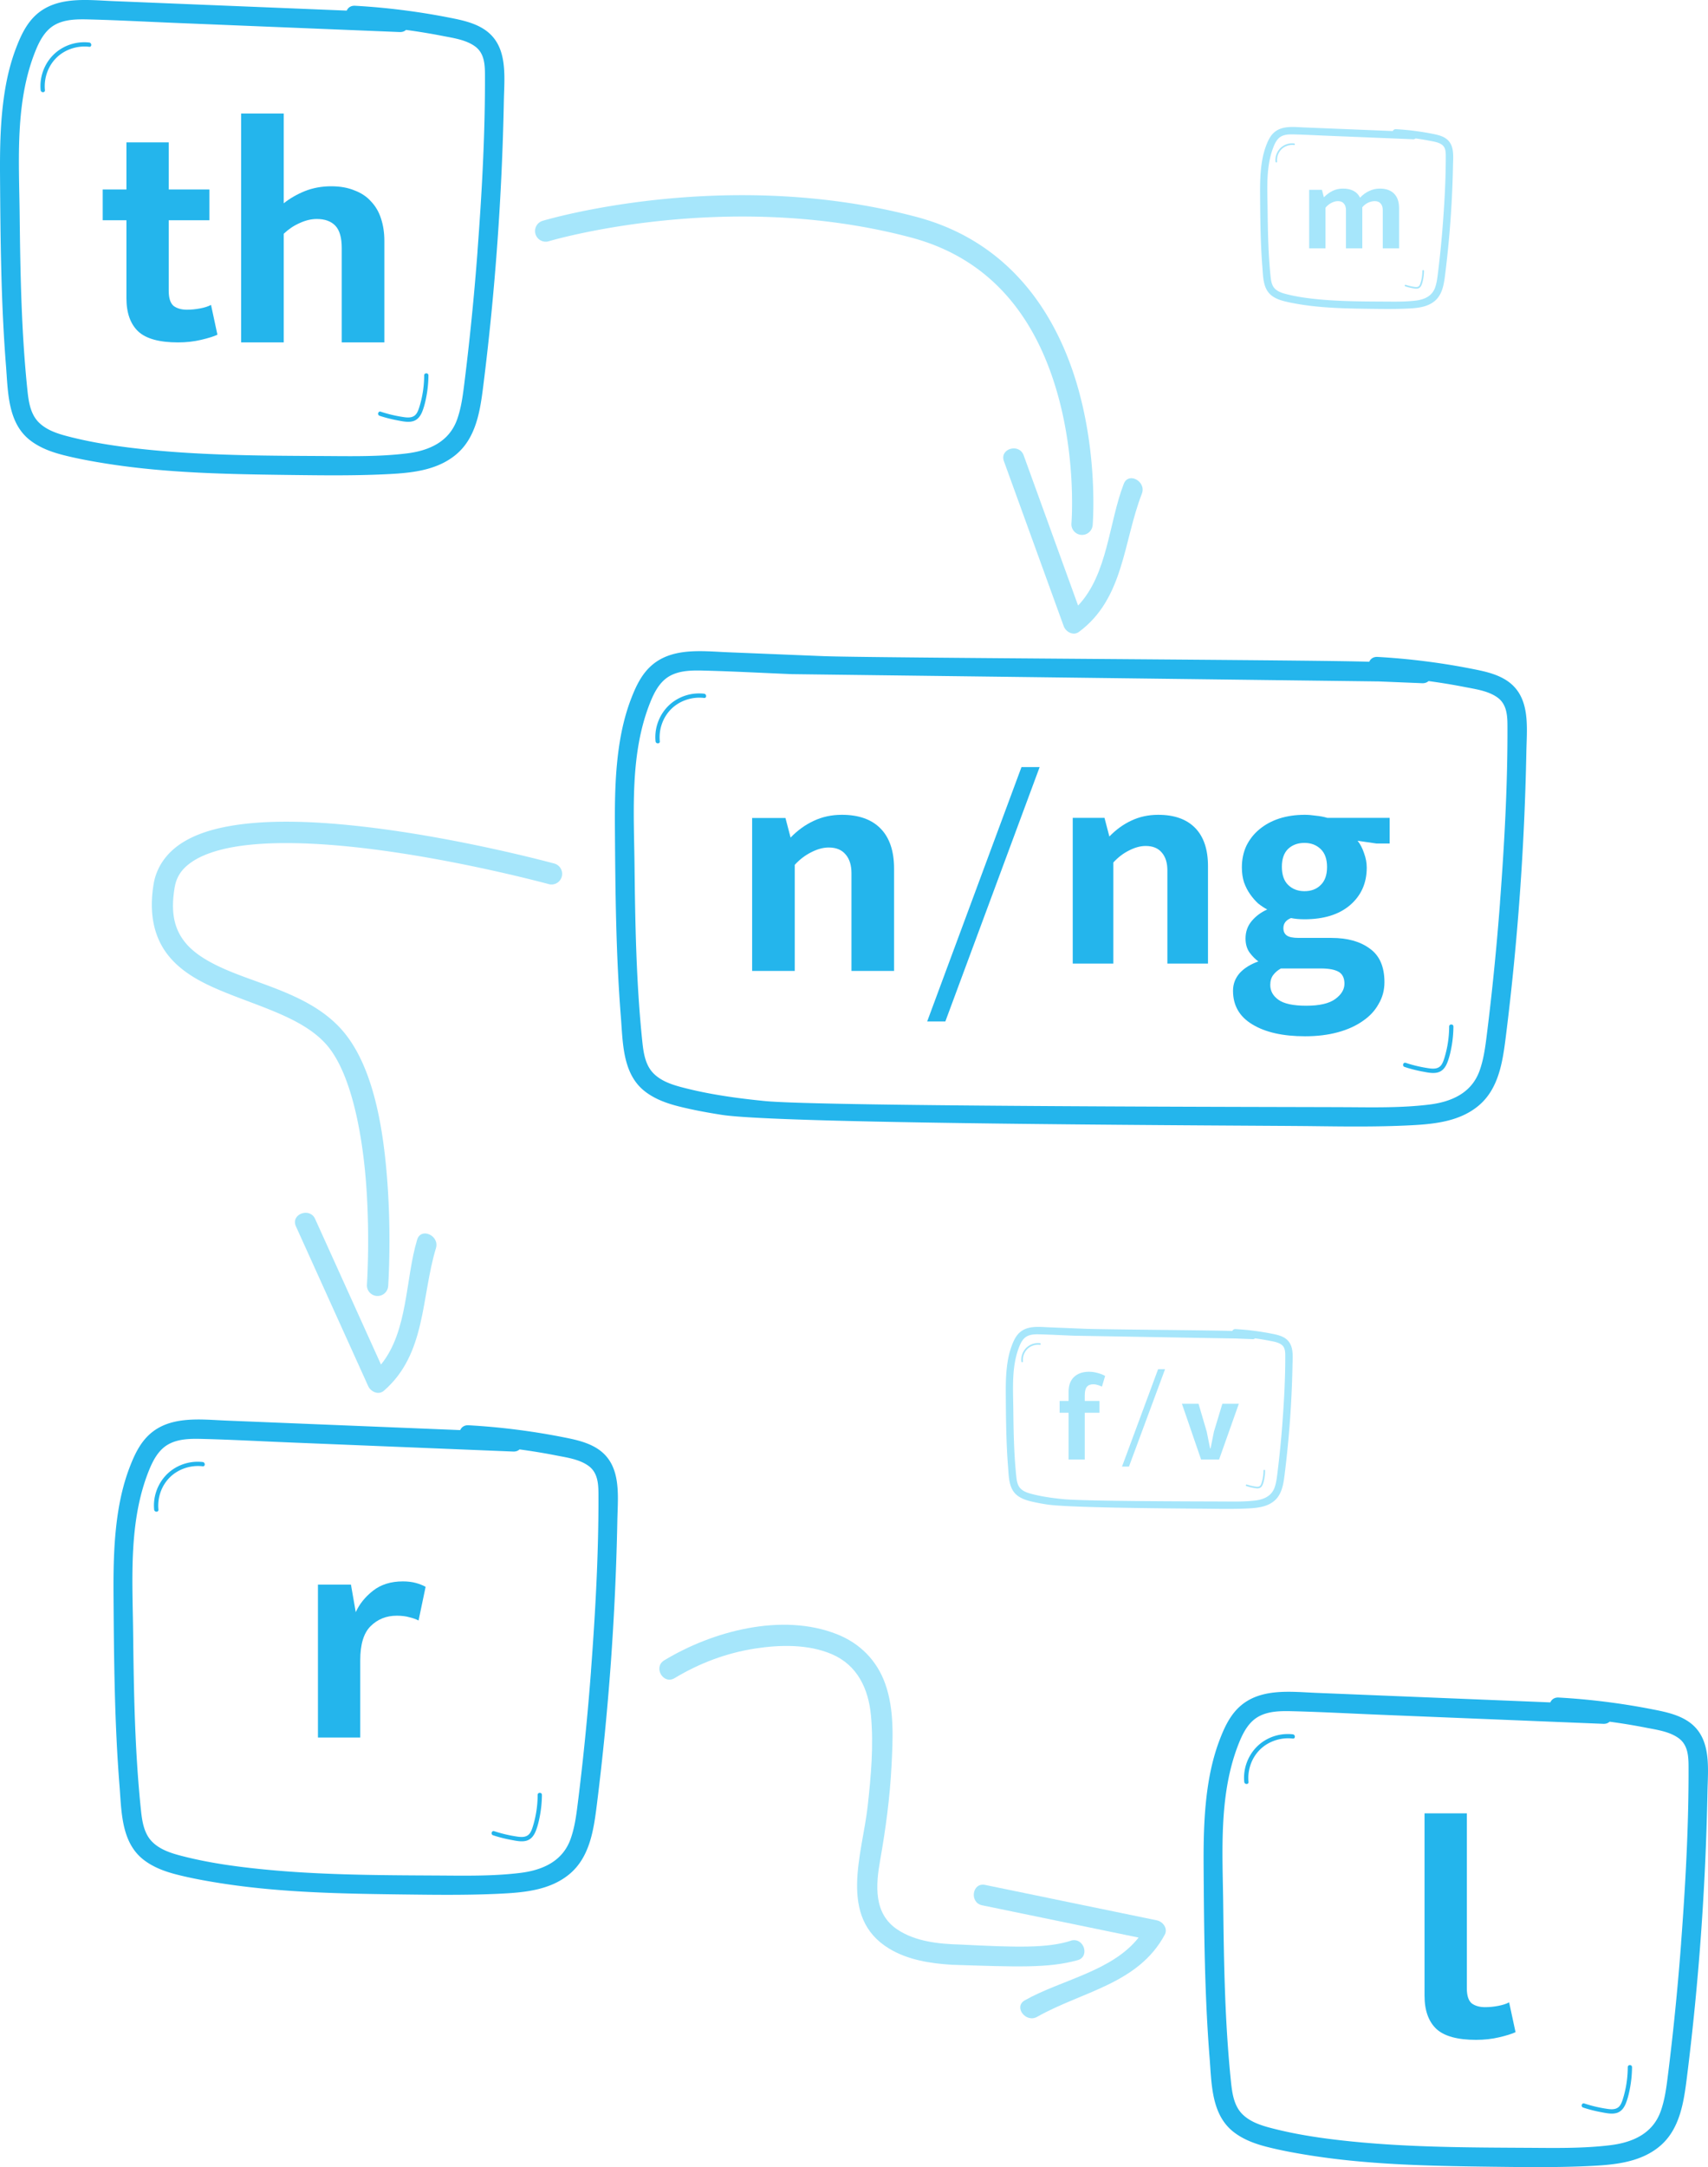 <svg xmlns="http://www.w3.org/2000/svg" width="1202.766" height="1525.191" viewBox="0 0 318.232 403.54"><path fill="#252634" d="M-7.4-18.969c-1.998-1.243-4.395-1.693-6.668-2.138a128.505 128.505 0 0 0-17.217-2.145c-.799-.045-1.32.354-1.563.902l-25.893-1.053c-5.879-.238-11.76-.48-17.64-.717-4.85-.199-10.554-.963-14.435 2.64-1.738 1.614-2.765 3.818-3.6 5.993-.985 2.553-1.652 5.22-2.1 7.92-.88 5.33-.965 10.736-.928 16.125.082 11.753.18 23.527 1.111 35.248.381 4.8.297 10.565 4.453 13.822 1.831 1.434 4.049 2.236 6.282 2.802 2.645.67 5.347 1.159 8.043 1.585 11.343 1.786 22.833 1.963 34.293 2.106 5.773.071 11.551.143 17.32-.12 4.656-.21 9.728-.565 13.464-3.687 3.786-3.162 4.503-8.258 5.08-12.856A504.03 504.03 0 0 0-3.572-5.517c.092-4.779.86-10.533-3.834-13.454zm-1.075 41.41a508.13 508.13 0 0 1-1.516 16.534c-.299 2.752-.62 5.5-.963 8.247-.275 2.201-.572 4.424-1.315 6.525-1.482 4.196-5.226 5.844-9.388 6.358-5.114.63-10.376.516-15.517.486-10.785-.055-21.63-.084-32.37-1.148-5.175-.513-10.41-1.235-15.446-2.564-1.884-.497-3.857-1.161-5.26-2.577-1.526-1.542-1.865-3.81-2.082-5.876-1.143-10.93-1.334-21.95-1.458-32.93-.114-10.08-.894-20.889 2.987-30.433.738-1.812 1.744-3.701 3.49-4.714 1.924-1.117 4.294-1.109 6.448-1.056 5.469.138 10.935.44 16.402.661l33.374 1.358 8.104.33c.508.022.905-.137 1.188-.396 2.265.304 4.522.672 6.768 1.11 2.027.398 4.374.71 6.091 1.959 1.675 1.217 1.836 3.233 1.844 5.149.05 10.988-.566 22.026-1.389 32.98z" style="fill:#24b5ec;fill-opacity:1;stroke-width:.265" transform="translate(97.45 24.325)"/><g style="fill:#24b5ec;fill-opacity:1"><path d="M-194.486 311.316a20.03 20.03 0 0 1-.804 5.578c-.148.505-.299 1.016-.58 1.466-.658 1.058-1.904.815-2.955.643a24.73 24.73 0 0 1-3.757-.926c-.487-.16-.696.605-.211.764a25.138 25.138 0 0 0 3.257.839c.947.175 2.053.444 3.003.161.88-.264 1.389-1.01 1.709-1.825.375-.95.606-1.98.788-2.982a21.638 21.638 0 0 0 .344-3.718c0-.51-.79-.51-.794 0zM-256.89 249.338a8.254 8.254 0 0 0-5.427 1.278c-1.59 1.034-2.74 2.609-3.296 4.41a8.087 8.087 0 0 0-.326 3.18c.05.503.844.509.794 0-.214-2.198.55-4.447 2.124-6.01 1.575-1.564 3.903-2.332 6.13-2.064.506.06.504-.733 0-.794z" style="fill:#24b5ec;fill-opacity:1;stroke-width:.265" transform="translate(273.516 -241.418)"/></g><g aria-label="th" style="font-weight:700;font-size:59.699px;font-family:&quot;Mukta Mahee&quot;;-inkscape-font-specification:&quot;Mukta Mahee, Bold&quot;;fill:#24b5ec;stroke-width:79.375;stroke-linecap:round;stroke-linejoin:round;paint-order:stroke fill markers"><path d="M39.018 41.015h-7.582v13.134q0 2.03.896 2.806.955.716 2.507.716 1.194 0 2.448-.239 1.253-.239 2.03-.656l1.193 5.552q-1.014.477-3.044.955-2.03.477-4.298.477-5.194 0-7.403-2.03-2.209-2.089-2.209-6.208V41.015h-4.418v-5.731h4.418v-8.776h7.88v8.776h7.582zM52.868 63.76h-7.94V21.135h7.94v16.716q1.731-1.373 3.94-2.269 2.269-.895 4.896-.895 2.507 0 4.358.776 1.91.716 3.104 2.09 1.254 1.313 1.85 3.223.598 1.85.598 4.06V63.76h-7.94V46.21q0-2.925-1.194-4.18-1.194-1.253-3.463-1.253-1.552 0-3.224.776-1.611.717-2.925 1.97z"/></g><path fill="#252634" d="M171.804 1.37c-.765-.475-1.683-.648-2.553-.818a49.203 49.203 0 0 0-6.592-.821c-.306-.018-.505.135-.599.345l-9.913-.403-6.754-.275c-1.857-.076-4.041-.368-5.527 1.011-.666.618-1.059 1.462-1.38 2.295a15.432 15.432 0 0 0-.802 3.032c-.338 2.041-.37 4.11-.356 6.174.031 4.5.069 9.008.425 13.496.146 1.838.114 4.045 1.705 5.292.701.55 1.55.856 2.405 1.073 1.013.256 2.048.444 3.08.607 4.343.684 8.743.752 13.13.806 2.21.028 4.423.055 6.631-.045 1.783-.081 3.725-.217 5.156-1.412 1.45-1.211 1.724-3.162 1.945-4.923a192.984 192.984 0 0 0 1.465-20.283c.035-1.83.329-4.033-1.468-5.151zm-.411 15.856a194.565 194.565 0 0 1-.95 9.488c-.105.843-.219 1.694-.503 2.498-.568 1.607-2.001 2.238-3.594 2.435-1.959.24-3.974.197-5.942.186-4.13-.021-8.282-.032-12.393-.44-1.982-.196-3.987-.473-5.915-.981-.72-.19-1.477-.445-2.014-.987-.584-.59-.714-1.459-.797-2.25-.437-4.185-.51-8.404-.558-12.608-.044-3.86-.342-7.998 1.144-11.652.282-.694.667-1.418 1.336-1.806.736-.427 1.644-.424 2.469-.404 2.094.053 4.187.168 6.28.253l12.778.52 3.103.127a.615.615 0 0 0 .455-.152c.867.116 1.731.257 2.591.425.776.152 1.675.272 2.332.75.641.466.703 1.238.706 1.971.02 4.208-.216 8.434-.532 12.628z" style="fill:#a6e6fb;fill-opacity:1;stroke-width:.265" transform="translate(97.45 24.325)"/><g style="fill:#a6e6fb;fill-opacity:1;stroke-width:2.612"><path d="M-194.486 311.316a20.03 20.03 0 0 1-.804 5.578c-.148.505-.299 1.016-.58 1.466-.658 1.058-1.904.815-2.955.643a24.73 24.73 0 0 1-3.757-.926c-.487-.16-.696.605-.211.764a25.138 25.138 0 0 0 3.257.839c.947.175 2.053.444 3.003.161.88-.264 1.389-1.01 1.709-1.825.375-.95.606-1.98.788-2.982a21.638 21.638 0 0 0 .344-3.718c0-.51-.79-.51-.794 0zM-256.89 249.338a8.254 8.254 0 0 0-5.427 1.278c-1.59 1.034-2.74 2.609-3.296 4.41a8.087 8.087 0 0 0-.326 3.18c.05.503.844.509.794 0-.214-2.198.55-4.447 2.124-6.01 1.575-1.564 3.903-2.332 6.13-2.064.506.06.504-.733 0-.794z" style="fill:#a6e6fb;fill-opacity:1;stroke-width:.691" transform="translate(339.5 -68.79) scale(.383)"/></g><path d="M149.513 21.927h-3.04V11.024h2.377l.365 1.394q.732-.754 1.6-1.189.87-.434 1.966-.434 2.332 0 3.177 1.692.732-.8 1.67-1.235.936-.457 2.01-.457 1.738 0 2.652.937.937.937.937 2.72v7.475h-3.04v-7.132q0-.777-.388-1.211-.366-.457-1.098-.457-.617 0-1.257.297-.617.297-1.074.845v7.658h-3.04v-7.132q0-.777-.389-1.211-.365-.457-1.097-.457-.617 0-1.257.342-.617.32-1.074.892z" aria-label="m" style="font-weight:700;font-size:22.858px;font-family:&quot;Mukta Mahee&quot;;-inkscape-font-specification:&quot;Mukta Mahee, Bold&quot;;fill:#a6e6fb;stroke-width:79.375;stroke-linecap:round;stroke-linejoin:round;paint-order:stroke fill markers" transform="translate(97.45 24.325)"/><path fill="#252634" d="M13.745 245.356c-1.998-1.243-4.395-1.693-6.668-2.138a128.52 128.52 0 0 0-17.216-2.145c-.8-.045-1.32.354-1.564.902-8.63-.352-17.261-.701-25.892-1.053-5.88-.238-11.76-.48-17.64-.717-4.85-.199-10.554-.963-14.436 2.64-1.738 1.614-2.764 3.818-3.6 5.993-.985 2.553-1.652 5.22-2.099 7.919-.88 5.331-.965 10.737-.928 16.126.082 11.753.18 23.527 1.11 35.248.382 4.8.297 10.565 4.454 13.822 1.83 1.434 4.048 2.236 6.281 2.802 2.646.67 5.347 1.159 8.043 1.585 11.343 1.786 22.834 1.963 34.293 2.106 5.773.071 11.552.143 17.32-.12 4.656-.21 9.728-.565 13.464-3.687 3.786-3.162 4.503-8.258 5.08-12.857a504.018 504.018 0 0 0 3.826-52.975c.093-4.778.86-10.533-3.834-13.454zm-1.074 41.41c-.416 5.52-.921 11.033-1.517 16.534-.299 2.752-.619 5.5-.963 8.247-.275 2.201-.571 4.424-1.315 6.525-1.481 4.196-5.225 5.844-9.387 6.358-5.114.63-10.377.515-15.518.486-10.784-.055-21.63-.084-32.369-1.148-5.175-.513-10.411-1.236-15.446-2.564-1.884-.497-3.858-1.161-5.26-2.577-1.527-1.542-1.866-3.81-2.083-5.876-1.143-10.93-1.333-21.95-1.457-32.93-.114-10.08-.895-20.89 2.987-30.433.738-1.812 1.743-3.701 3.49-4.714 1.923-1.117 4.294-1.11 6.447-1.056 5.47.137 10.936.439 16.402.661l33.374 1.358 8.105.33c.508.022.905-.137 1.188-.397 2.264.305 4.521.672 6.768 1.112 2.026.397 4.373.709 6.09 1.958 1.675 1.217 1.837 3.233 1.845 5.148.05 10.989-.567 22.027-1.39 32.98z" style="fill:#24b5ec;fill-opacity:1;stroke-width:.265" transform="translate(97.45 24.325)"/><g style="fill:#24b5ec;fill-opacity:1"><path d="M-194.486 311.316a20.03 20.03 0 0 1-.804 5.578c-.148.505-.299 1.016-.58 1.466-.658 1.058-1.904.815-2.955.643a24.73 24.73 0 0 1-3.757-.926c-.487-.16-.696.605-.211.764a25.138 25.138 0 0 0 3.257.839c.947.175 2.053.444 3.003.161.88-.264 1.389-1.01 1.709-1.825.375-.95.606-1.98.788-2.982a21.638 21.638 0 0 0 .344-3.718c0-.51-.79-.51-.794 0zM-256.89 249.338a8.254 8.254 0 0 0-5.427 1.278c-1.59 1.034-2.74 2.609-3.296 4.41a8.087 8.087 0 0 0-.326 3.18c.05.503.844.509.794 0-.214-2.198.55-4.447 2.124-6.01 1.575-1.564 3.903-2.332 6.13-2.064.506.06.504-.733 0-.794z" style="fill:#24b5ec;fill-opacity:1;stroke-width:.265" transform="translate(294.661 22.907)"/></g><path d="M-38.21 299.22v-28.476h6.149l.895 5.135q1.015-2.269 3.224-4 2.209-1.732 5.552-1.732 1.373 0 2.447.299 1.075.298 1.791.716l-1.313 6.269q-.657-.358-1.671-.597-1.015-.299-2.388-.299-2.926 0-4.896 1.97-1.91 1.91-1.91 6.328v14.388z" aria-label="r" style="font-weight:700;font-size:59.699px;font-family:&quot;Mukta Mahee&quot;;-inkscape-font-specification:&quot;Mukta Mahee, Bold&quot;;fill:#24b5ec;stroke-width:79.375;stroke-linecap:round;stroke-linejoin:round;paint-order:stroke fill markers" transform="translate(97.45 24.325)"/><g style="fill:#a6e6fb;fill-opacity:1"><path d="M1349.363 1365.816c-18.655.68-31.857 4.682-31.857 4.682a1.984 1.984 0 0 0-1.326 2.475 1.984 1.984 0 0 0 2.472 1.326s32.912-9.872 67.489-.694c16.812 4.463 24.148 17.487 27.482 29.762 3.334 12.275 2.41 23.463 2.41 23.463a1.984 1.984 0 0 0 1.813 2.145 1.984 1.984 0 0 0 2.142-1.813s1.007-11.791-2.535-24.834c-3.542-13.042-11.887-27.673-30.293-32.559-13.447-3.57-26.604-4.36-37.797-3.953z" style="color:#000;fill:#a6e6fb;fill-opacity:1;stroke-linecap:round;stroke-linejoin:round;paint-order:stroke fill markers" transform="translate(-1216.404 -1329.377)"/><path fill="#4e4f66" d="m1414.585 1445.956-11.136-30.712c-.84-2.325 2.842-3.4 3.68-1.087l10.143 27.978c5.534-5.812 5.73-15.507 8.51-22.66.891-2.295 4.252-.438 3.372 1.834-3.47 8.92-3.325 19.524-11.72 25.732-1.065.788-2.462 0-2.849-1.085z" style="fill:#a6e6fb;fill-opacity:1;stroke-width:.265" transform="translate(-1216.404 -1329.377)"/><path d="M1271.42 1482.402c-4.28-.078-8.358.132-11.998.756-3.64.624-6.863 1.658-9.424 3.383-2.56 1.725-4.431 4.262-4.965 7.424-.948 5.623.139 9.99 2.596 13.16s6.037 5.087 9.822 6.678c7.57 3.18 16.09 5.265 20.326 10.765 4.28 5.556 6.287 16.686 6.918 26.309.632 9.623.074 17.705.074 17.705a1.984 1.984 0 0 0 1.842 2.117 1.984 1.984 0 0 0 2.117-1.842s.579-8.322-.072-18.242c-.65-9.92-2.344-21.47-7.734-28.469-5.433-7.054-14.857-9.028-21.934-12.002-3.538-1.486-6.454-3.17-8.222-5.45-1.769-2.282-2.637-5.217-1.819-10.07.35-2.074 1.399-3.533 3.268-4.792 1.869-1.26 4.585-2.197 7.877-2.762 6.583-1.128 15.374-.782 24.076.24 17.404 2.046 34.469 6.698 34.469 6.698a1.984 1.984 0 0 0 2.437-1.39 1.984 1.984 0 0 0-1.392-2.438s-17.254-4.72-35.051-6.811c-4.45-.523-8.931-.889-13.211-.967z" style="color:#000;fill:#a6e6fb;fill-opacity:1;stroke-linecap:round;stroke-linejoin:round;paint-order:stroke fill markers" transform="translate(-1216.404 -1329.377)"/><path fill="#4e4f66" d="m1285.005 1587.486-13.47-29.762c-1.017-2.253 2.572-3.609 3.584-1.367l12.27 27.112c5.07-6.221 4.517-15.903 6.738-23.249.712-2.356 4.206-.764 3.504 1.57-2.773 9.161-1.81 19.721-9.701 26.558-1.002.868-2.456.185-2.925-.862zM1416.055 1690.72c-4.45 1.479-10.392 1.268-20.719.753-3.972-.1-8.392-.543-11.78-2.827-4.42-2.98-3.984-8.251-3.158-12.908 1.027-5.807 1.812-11.627 2.113-17.523.254-5.023.55-10.464-1.168-15.286-1.547-4.35-4.698-7.543-8.983-9.237-10.234-4.055-23.172-.596-32.196 4.857-2.107 1.275-.183 4.592 1.936 3.312 4.592-2.774 9.638-4.67 14.944-5.501 4.657-.726 9.927-.85 14.348 1.044 4.763 2.043 6.81 6.422 7.283 11.368.531 5.589.01 11.397-.608 16.956-.992 8.865-5.577 20.658 3.966 26.477 3.488 2.13 7.732 2.798 11.751 3.034 12.077.39 17.933.648 23.298-.83 2.408-.526 1.393-4.226-1.02-3.701z" style="fill:#a6e6fb;fill-opacity:1;stroke-width:.265" transform="translate(-1216.404 -1329.377)"/><path fill="#4e4f66" d="m1431.939 1686.964-31.996-6.598c-2.42-.496-2.955 3.303-.545 3.798l29.147 6.01c-4.956 6.312-14.521 7.902-21.2 11.683-2.142 1.213.18 4.271 2.302 3.073 8.327-4.719 18.841-6.1 23.776-15.302.627-1.168-.36-2.437-1.484-2.664z" style="fill:#a6e6fb;fill-opacity:1;stroke-width:.265" transform="translate(-1216.404 -1329.377)"/></g><path fill="#252634" d="M141.899 224.808c-.765-.476-1.683-.648-2.553-.818a49.214 49.214 0 0 0-6.592-.822c-.306-.017-.505.136-.598.346-3.305-.135-24.086-.269-27.39-.404-2.251-.09-4.503-.183-6.754-.274-1.857-.076-4.041-.369-5.527 1.01-.666.619-1.06 1.463-1.38 2.295a15.432 15.432 0 0 0-.803 3.032c-.337 2.042-.37 4.111-.355 6.175.031 4.5.069 9.008.425 13.496.146 1.837.114 4.045 1.705 5.292.701.549 1.55.856 2.405 1.073 1.013.256 2.048.443 3.08.606 4.343.684 26.219.752 30.606.807 2.21.027 4.423.054 6.632-.046 1.783-.08 3.725-.217 5.155-1.412 1.45-1.21 1.724-3.162 1.945-4.922a192.977 192.977 0 0 0 1.465-20.283c.035-1.83.33-4.033-1.468-5.152zm-.411 15.855a194.564 194.564 0 0 1-.95 9.488c-.105.843-.218 1.694-.503 2.499-.567 1.606-2 2.237-3.594 2.434-1.958.241-3.973.197-5.942.186-4.129-.021-25.758-.032-29.87-.44-1.981-.196-3.986-.472-5.914-.981-.721-.19-1.477-.445-2.014-.987-.584-.59-.714-1.458-.797-2.25-.438-4.184-.51-8.404-.558-12.608-.044-3.86-.343-7.998 1.144-11.652.282-.694.667-1.417 1.336-1.805.736-.428 1.644-.425 2.469-.404 2.094.052 4.186.168 6.28.253l30.254.52 3.103.126a.615.615 0 0 0 .455-.152c.867.117 1.731.258 2.591.426.776.152 1.675.271 2.332.75.642.465.703 1.237.707 1.97.019 4.208-.217 8.434-.532 12.628z" style="fill:#a6e6fb;fill-opacity:1;stroke-width:.265" transform="translate(97.45 24.325)"/><path d="M137.96 249.52a7.85 7.85 0 0 1-.308 2.136c-.056.193-.114.389-.221.561-.253.405-.73.312-1.132.246-.488-.08-.97-.2-1.438-.354-.187-.061-.267.232-.082.292a9.625 9.625 0 0 0 1.248.322c.362.066.786.17 1.15.061.337-.1.531-.387.654-.699.144-.363.232-.757.302-1.141a8.285 8.285 0 0 0 .131-1.424c0-.195-.303-.195-.304 0zM96.31 225.79a3.16 3.16 0 0 0-2.078.49 3.097 3.097 0 0 0-1.262 1.688c-.122.392-.165.81-.125 1.218.02.192.323.194.304 0a2.87 2.87 0 0 1 .814-2.302c.602-.599 1.494-.893 2.347-.79.193.023.192-.28 0-.304z" style="fill:#a6e6fb;fill-opacity:1;stroke-width:.265" transform="translate(97.45 24.325)"/><path d="M105.44 231.11q.823 0 1.623.23.8.205 1.394.548l-.594 1.988q-.388-.182-.777-.297-.389-.137-.846-.137-.8 0-1.188.48-.389.457-.389 1.577v1.052h2.743v2.194h-2.743v8.709h-3.017v-8.709h-1.669v-2.194h1.669v-1.692q0-1.828 1.028-2.788 1.03-.96 2.766-.96z" aria-label="f" style="font-weight:700;font-size:22.858px;font-family:&quot;Mukta Mahee&quot;;-inkscape-font-specification:&quot;Mukta Mahee, Bold&quot;;fill:#a6e6fb;stroke-width:79.375;stroke-linecap:round;stroke-linejoin:round;paint-order:stroke fill markers" transform="translate(97.45 24.325)"/><path d="m111.599 248.772 6.728-18.14h1.296l-6.728 18.14z" aria-label="/" style="font-weight:300;font-size:22.73px;font-family:&quot;Mukta Mahee&quot;;-inkscape-font-specification:&quot;Mukta Mahee, weight=250&quot;;fill:#a6e6fb;stroke-width:79.375;stroke-linecap:round;stroke-linejoin:round;paint-order:stroke fill markers" transform="translate(97.45 24.325)"/><path d="M130.3 237.065h3.07l-3.68 10.389h-3.354l-3.572-10.39h3.093l1.524 5.185.632 3.136h.087l.632-3.136z" aria-label="v" style="font-weight:700;font-size:21.78px;font-family:&quot;Mukta Mahee&quot;;-inkscape-font-specification:&quot;Mukta Mahee, Bold&quot;;fill:#a6e6fb;stroke-width:79.375;stroke-linecap:round;stroke-linejoin:round;paint-order:stroke fill markers" transform="translate(97.45 24.325)"/><path fill="#252634" d="M183.11 102.285c-1.998-1.244-4.395-1.693-6.668-2.138a128.507 128.507 0 0 0-17.216-2.146c-.8-.045-1.32.355-1.564.902-8.63-.351-93.21-.7-101.84-1.053l-17.64-.717c-4.85-.198-10.554-.963-14.435 2.641-1.739 1.614-2.765 3.818-3.601 5.993-.985 2.553-1.651 5.22-2.099 7.919-.88 5.331-.965 10.737-.928 16.126.082 11.753.18 23.527 1.111 35.248.381 4.8.296 10.565 4.453 13.822 1.83 1.434 4.048 2.235 6.281 2.802 2.646.67 5.347 1.159 8.044 1.585 11.342 1.785 98.78 1.963 110.24 2.106 5.773.071 11.552.142 17.32-.12 4.656-.211 9.728-.566 13.464-3.688 3.786-3.162 4.503-8.257 5.08-12.856a504.03 504.03 0 0 0 3.826-52.975c.093-4.778.86-10.533-3.834-13.454zm-1.075 41.41a508.13 508.13 0 0 1-1.516 16.534c-.299 2.751-.619 5.5-.963 8.247-.275 2.201-.571 4.424-1.315 6.524-1.481 4.197-5.225 5.845-9.387 6.358-5.115.63-10.377.516-15.518.487-10.784-.056-97.577-.085-108.317-1.148-5.175-.514-10.411-1.236-15.446-2.564-1.884-.497-3.858-1.162-5.26-2.577-1.527-1.543-1.866-3.81-2.082-5.876-1.143-10.93-1.334-21.95-1.458-32.93-.114-10.081-.895-20.89 2.987-30.433.738-1.812 1.743-3.701 3.49-4.715 1.923-1.116 4.294-1.108 6.448-1.055 5.469.137 10.935.439 16.401.661l109.322 1.357 8.105.331c.508.021.904-.138 1.188-.397 2.264.304 4.521.672 6.768 1.111 2.026.397 4.373.71 6.09 1.958 1.675 1.217 1.837 3.234 1.844 5.15.05 10.987-.566 22.026-1.389 32.98z" style="fill:#24b5ec;fill-opacity:1;stroke-width:.265" transform="translate(97.45 24.325)"/><path d="M172.555 166.827a20.03 20.03 0 0 1-.805 5.578c-.148.505-.299 1.016-.579 1.466-.659 1.058-1.905.814-2.955.642a24.73 24.73 0 0 1-3.757-.926c-.487-.158-.696.606-.212.765a25.138 25.138 0 0 0 3.257.839c.947.174 2.053.444 3.003.161.881-.264 1.389-1.01 1.71-1.825.375-.95.605-1.98.788-2.982a21.638 21.638 0 0 0 .344-3.718c0-.51-.792-.51-.794 0zM33.737 104.849a8.254 8.254 0 0 0-5.426 1.278c-1.59 1.034-2.741 2.608-3.297 4.41a8.087 8.087 0 0 0-.325 3.18c.05.503.844.509.793 0-.214-2.198.55-4.447 2.125-6.01 1.574-1.565 3.902-2.332 6.13-2.065.506.061.503-.732 0-.793z" style="fill:#24b5ec;fill-opacity:1;stroke-width:.265" transform="translate(97.45 24.325)"/><path d="M50.627 156.473h-7.94v-28.476h6.209l.955 3.642q1.97-2.03 4.299-3.105 2.387-1.134 5.253-1.134 4.716 0 7.224 2.567 2.507 2.567 2.507 7.462v19.044h-7.94v-18.208q0-2.209-1.075-3.462-1.074-1.314-3.164-1.314-1.552 0-3.283.896-1.672.835-3.045 2.328z" aria-label="n" style="font-weight:700;font-size:59.699px;font-family:&quot;Mukta Mahee&quot;;-inkscape-font-specification:&quot;Mukta Mahee, Bold&quot;;fill:#24b5ec;stroke-width:79.375;stroke-linecap:round;stroke-linejoin:round;paint-order:stroke fill markers" transform="translate(97.45 24.325)"/><path d="m75.298 165.886 17.573-47.374h3.384l-17.573 47.374z" aria-label="/" style="font-weight:300;font-size:59.366px;font-family:&quot;Mukta Mahee&quot;;-inkscape-font-specification:&quot;Mukta Mahee, weight=250&quot;;fill:#24b5ec;stroke-width:79.375;stroke-linecap:round;stroke-linejoin:round;paint-order:stroke fill markers" transform="translate(97.45 24.325)"/><g aria-label="ng" style="font-weight:700;font-size:56.884px;font-family:&quot;Mukta Mahee&quot;;-inkscape-font-specification:&quot;Mukta Mahee, Bold&quot;;fill:#24b5ec;stroke-width:79.375;stroke-linecap:round;stroke-linejoin:round;paint-order:stroke fill markers"><path d="M207.435 179.428h-7.565v-27.134h5.916l.91 3.47q1.877-1.934 4.095-2.958 2.276-1.081 5.006-1.081 4.494 0 6.883 2.446 2.39 2.446 2.39 7.11v18.147h-7.566v-17.35q0-2.105-1.024-3.3-1.024-1.25-3.015-1.25-1.479 0-3.129.852-1.592.797-2.9 2.219zM231.383 161.51q0-2.22.854-4.04.91-1.82 2.446-3.071 1.592-1.309 3.697-1.991 2.162-.683 4.721-.683.967 0 2.105.17 1.138.114 2.105.399h11.604v4.778h-2.446l-3.527-.512q.74.91 1.195 2.276.512 1.365.512 2.73 0 4.323-3.129 6.997-3.071 2.616-8.475 2.616-1.423 0-2.503-.227-1.422.569-1.422 1.877 0 .91.625 1.365.626.455 2.219.455h6.086q4.494 0 7.168 1.991 2.73 1.934 2.73 6.257 0 2.219-1.08 4.04-1.025 1.876-2.959 3.185-1.934 1.365-4.664 2.104-2.73.74-6.087.74-6.2 0-9.84-2.219-3.584-2.161-3.584-6.257 0-1.877 1.251-3.299 1.252-1.365 3.47-2.162-.796-.568-1.593-1.592-.796-1.081-.796-2.674 0-1.877 1.138-3.242 1.137-1.366 2.9-2.162-.853-.455-1.706-1.138-.796-.74-1.479-1.706-.682-.967-1.138-2.219-.398-1.251-.398-2.787zm7.281 18.828q-.853.455-1.422 1.194-.568.74-.568 1.877 0 1.65 1.479 2.73 1.535 1.139 5.233 1.139 3.697 0 5.404-1.252 1.706-1.251 1.706-2.844t-1.08-2.219q-1.081-.625-3.357-.625zm8.59-18.886q0-2.218-1.195-3.356-1.194-1.138-3.014-1.138-1.878 0-3.072 1.138-1.138 1.138-1.138 3.3 0 2.275 1.195 3.412 1.194 1.138 3.015 1.138 1.877 0 3.014-1.138 1.195-1.137 1.195-3.356z"/></g><path fill="#252634" d="M216.85 296.06c-1.997-1.244-4.394-1.694-6.667-2.139a128.52 128.52 0 0 0-17.216-2.146c-.8-.045-1.32.355-1.564.903-8.63-.352-17.262-.701-25.892-1.053-5.88-.238-11.76-.48-17.64-.717-4.85-.199-10.554-.963-14.436 2.64-1.738 1.614-2.765 3.818-3.6 5.993-.985 2.553-1.652 5.22-2.099 7.919-.88 5.331-.966 10.737-.928 16.126.082 11.753.18 23.527 1.11 35.248.382 4.8.297 10.565 4.454 13.822 1.83 1.434 4.048 2.236 6.28 2.802 2.647.67 5.348 1.159 8.044 1.585 11.343 1.786 22.834 1.963 34.293 2.106 5.773.071 11.552.143 17.32-.12 4.656-.21 9.728-.565 13.464-3.688 3.786-3.161 4.503-8.257 5.08-12.856a504.018 504.018 0 0 0 3.826-52.975c.093-4.778.86-10.533-3.834-13.454zm-1.074 41.409c-.415 5.52-.92 11.033-1.516 16.534-.299 2.752-.619 5.5-.963 8.247-.275 2.201-.571 4.424-1.315 6.525-1.481 4.196-5.225 5.844-9.387 6.357-5.115.63-10.377.516-15.518.487-10.784-.055-21.63-.084-32.37-1.148-5.174-.513-10.41-1.236-15.445-2.564-1.884-.497-3.858-1.161-5.26-2.577-1.527-1.542-1.866-3.81-2.083-5.876-1.143-10.93-1.333-21.95-1.458-32.93-.113-10.08-.894-20.89 2.988-30.433.738-1.812 1.743-3.701 3.49-4.715 1.923-1.116 4.294-1.108 6.447-1.055 5.47.137 10.936.439 16.402.661l33.374 1.358 8.105.33c.508.021.905-.137 1.188-.397 2.264.305 4.521.672 6.768 1.112 2.026.397 4.373.709 6.09 1.958 1.675 1.217 1.837 3.233 1.845 5.148.05 10.989-.567 22.027-1.39 32.98z" style="fill:#24b5ec;fill-opacity:1;stroke-width:.265" transform="translate(97.45 24.325)"/><g style="fill:#24b5ec;fill-opacity:1"><path d="M-194.486 311.316a20.03 20.03 0 0 1-.804 5.578c-.148.505-.299 1.016-.58 1.466-.658 1.058-1.904.815-2.955.643a24.73 24.73 0 0 1-3.757-.926c-.487-.16-.696.605-.211.764a25.138 25.138 0 0 0 3.257.839c.947.175 2.053.444 3.003.161.88-.264 1.389-1.01 1.709-1.825.375-.95.606-1.98.788-2.982a21.638 21.638 0 0 0 .344-3.718c0-.51-.79-.51-.794 0zM-256.89 249.338a8.254 8.254 0 0 0-5.427 1.278c-1.59 1.034-2.74 2.609-3.296 4.41a8.087 8.087 0 0 0-.326 3.18c.05.503.844.509.794 0-.214-2.198.55-4.447 2.124-6.01 1.575-1.564 3.903-2.332 6.13-2.064.506.06.504-.733 0-.794z" style="fill:#24b5ec;fill-opacity:1;stroke-width:.265" transform="translate(497.767 73.61)"/></g><path d="M167.967 313.342V347.28c0 2.746.737 4.816 2.21 6.209 1.472 1.353 3.94 2.029 7.402 2.029 1.512 0 2.945-.16 4.298-.478 1.353-.318 2.368-.636 3.045-.954l-1.194-5.553c-.518.279-1.194.498-2.03.657-.836.16-1.652.239-2.448.239-1.035 0-1.87-.239-2.507-.716-.597-.518-.896-1.453-.896-2.806v-32.563z" style="font-weight:700;font-size:59.699px;font-family:&quot;Mukta Mahee&quot;;-inkscape-font-specification:&quot;Mukta Mahee, Bold&quot;;fill:#24b5ec;fill-opacity:1;stroke-width:79.375;stroke-linecap:round;stroke-linejoin:round;paint-order:stroke fill markers" transform="translate(97.45 24.325)"/></svg>
